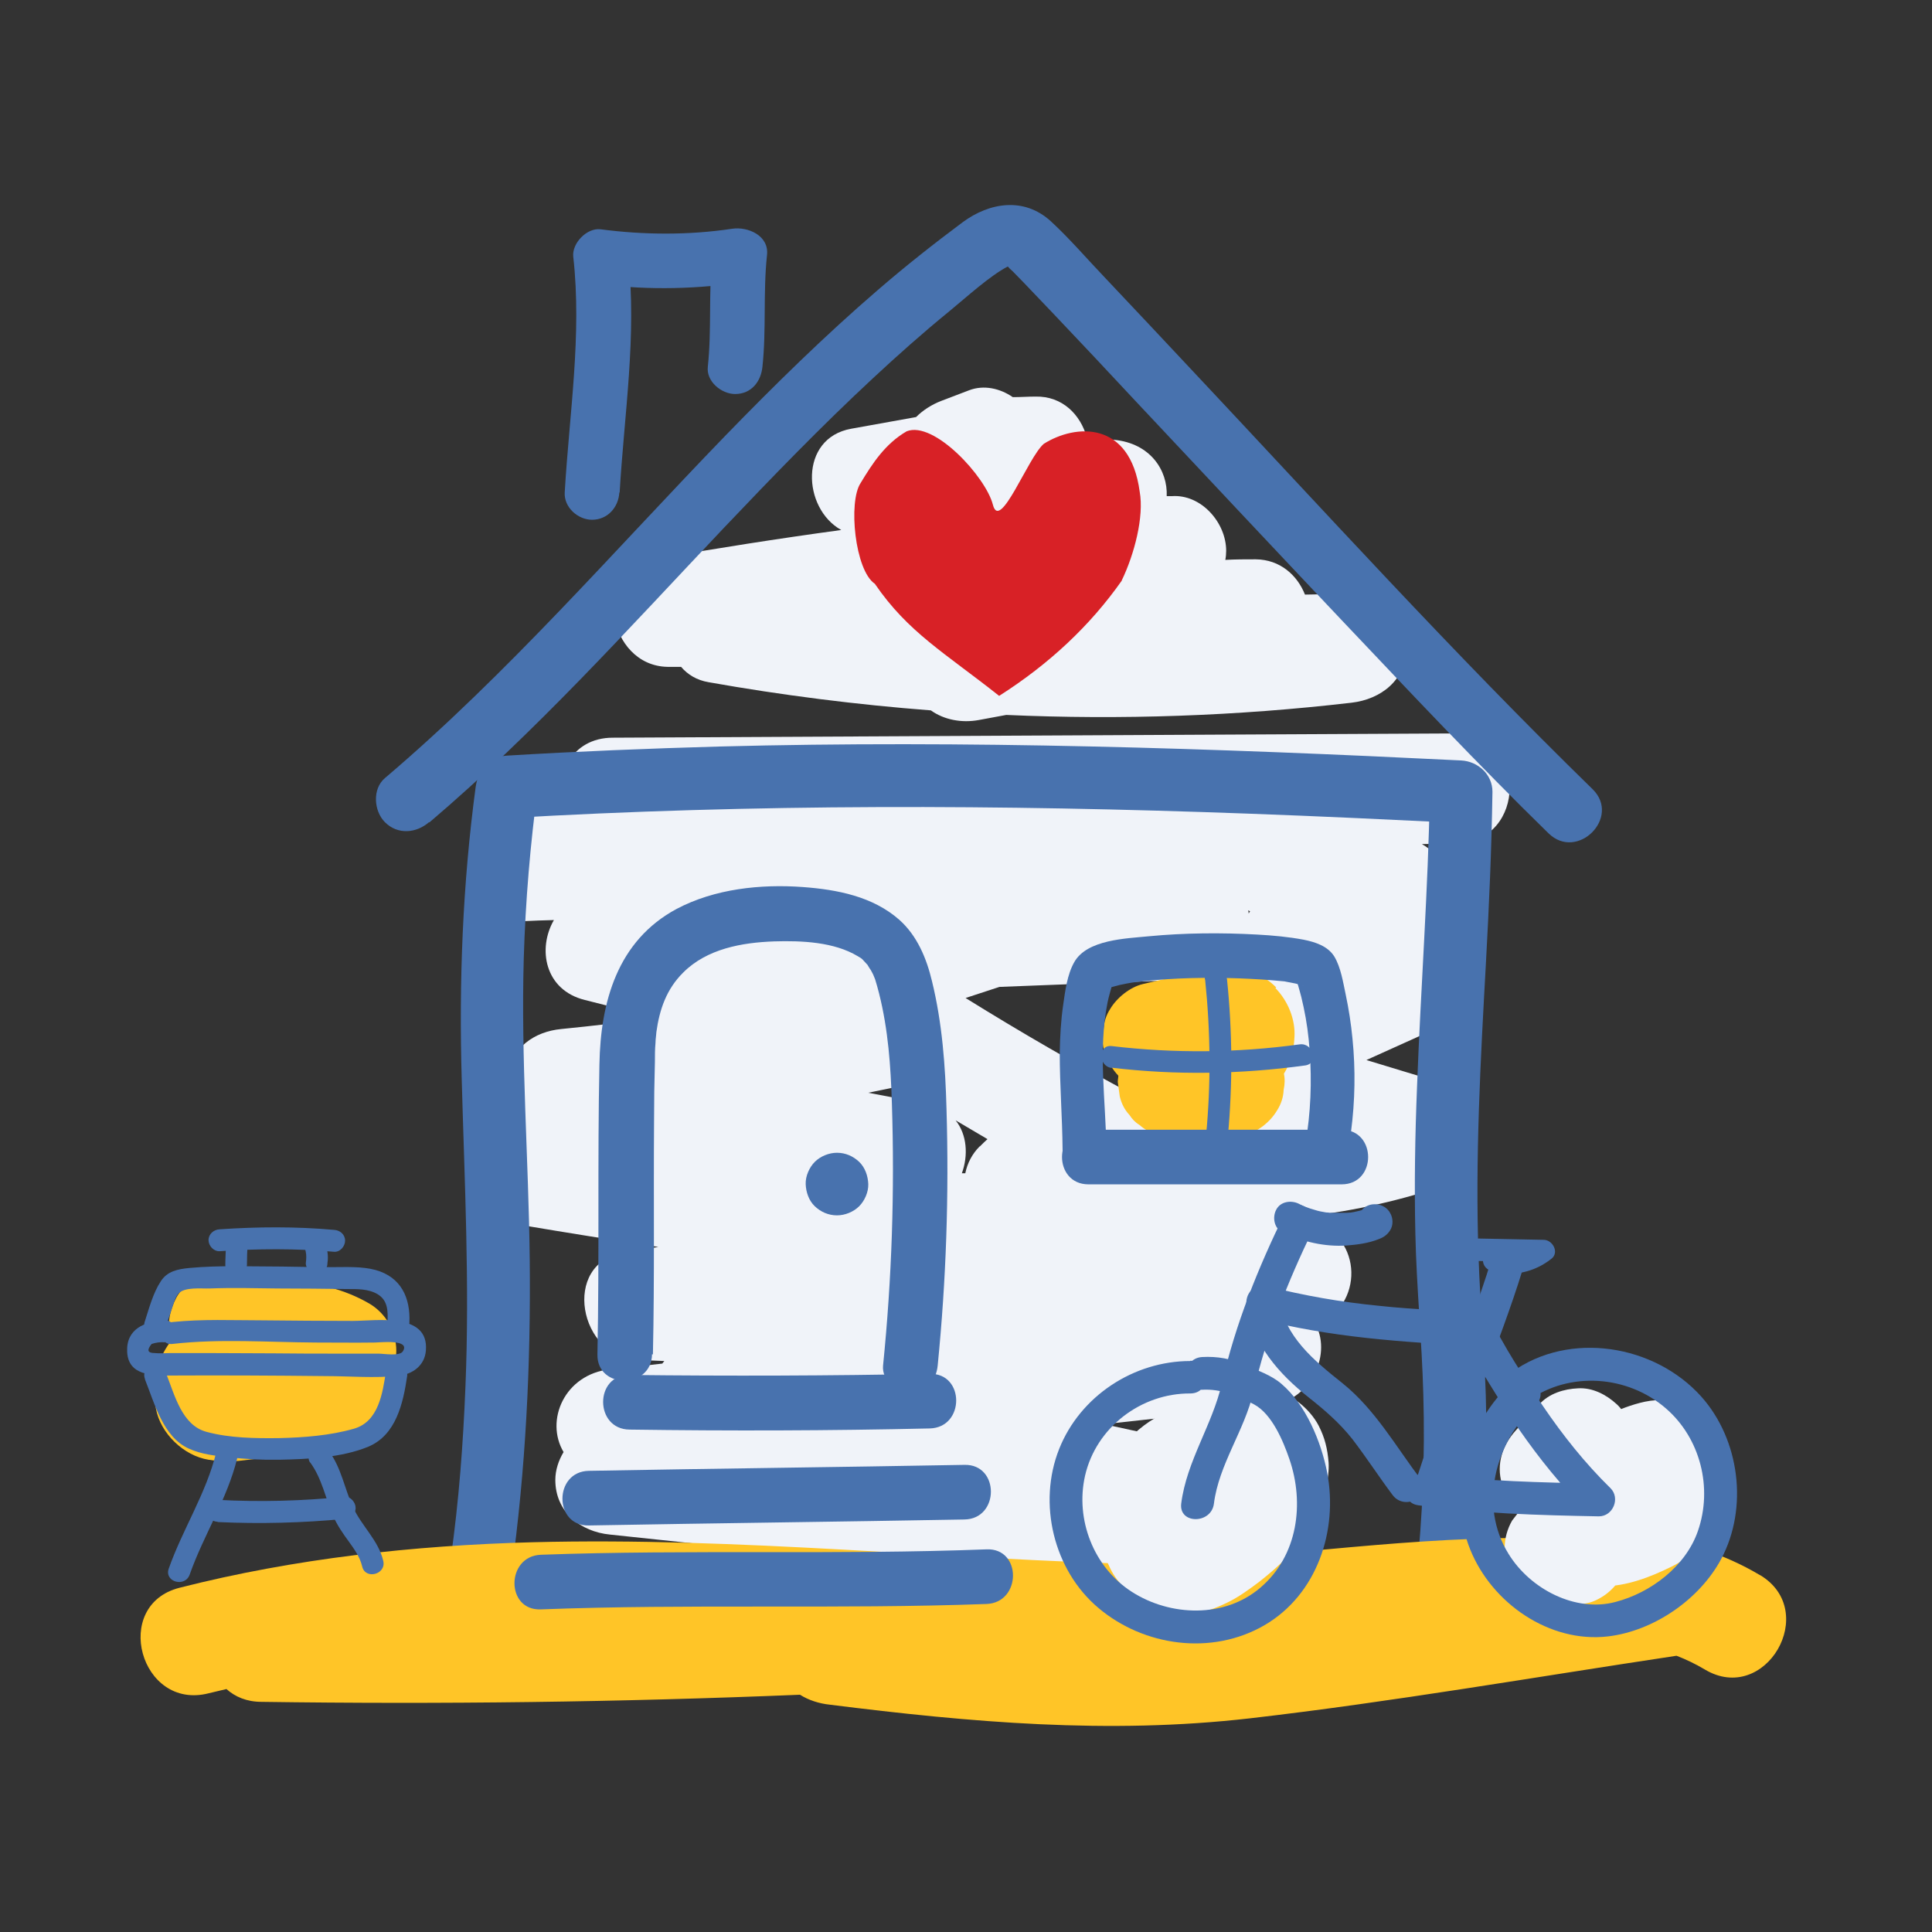 <?xml version="1.0" encoding="UTF-8"?>
<svg id="Layer_2" data-name="Layer 2" xmlns="http://www.w3.org/2000/svg" xmlns:xlink="http://www.w3.org/1999/xlink" viewBox="0 0 67.91 67.91">
  <rect x="0" y="0" width="67.91" height="67.91" fill="#333333" stroke="none"/>
  <defs>
    <style>
      .cls-1 {
        fill: none;
      }

      .cls-2 {
        fill: #f0f3f9;
      }

      .cls-3 {
        fill: #d82126;
        fill-rule: evenodd;
      }

      .cls-4 {
        fill: #ffc527;
      }

      .cls-5 {
        fill: #4872ae;
      }

      .cls-6 {
        clip-path: url(#clippath);
      }
    </style>
    <clipPath id="clippath">
      <rect class="cls-1" x="3.91" y="6.93" width="60.09" height="54.06"/>
    </clipPath>
  </defs>
  <g id="Layer_1-2" data-name="Layer 1">
    <g>
      <rect class="cls-1" width="67.91" height="67.91"/>
      <g class="cls-6">
        <path class="cls-2" d="M51.21,25.78c-9.89.05-19.78.1-29.67.15-1.48,0-2.07,1.38-1.79,2.48-.45.04-.91.08-1.36.13-1.03.1-1.92.81-1.92,1.92,0,1,.88,1.98,1.92,1.92.36-.02.72-.03,1.08-.04-.58,1-.33,2.46,1.09,2.81.83.21,1.66.42,2.49.63-1.1.15-2.21.28-3.32.39-.95.09-1.77.66-1.89,1.67-.06.55.1,1.12.45,1.53-1.63.55-1.98,3.34.03,3.69,1.61.27,3.22.53,4.82.77-.41.07-.81.14-1.22.2-2.21.37-1.57,3.71.51,3.78.31,0,.61.02.92.03-.02.03-.05.06-.07.09-.61.07-1.23.14-1.84.2-1.6.18-2.29,1.8-1.63,2.91-.18.3-.29.64-.29.98,0,1.13.89,1.82,1.92,1.92,4.88.52,9.76,1.03,14.64,1.55.32.03.6-.02.85-.13,2.03.08,4.04-.08,5.92-1,1.47-.72,1.11-3.18-.46-3.52-1.19-.26-2.39-.52-3.58-.78l5.74-.63c1.49-.16,2.26-1.75,1.71-2.85,1.68-.67,1.67-3.09-.13-3.66-.15-.05-.29-.09-.44-.14,1.65-.17,3.29-.52,4.88-1.04,1.79-.59,1.86-3.15,0-3.71-.85-.26-1.7-.51-2.54-.77.82-.37,1.64-.74,2.46-1.11,1.49-.67,1.05-2.67-.13-3.36,1.06-.9.72-2.5-.38-3.12.41-.01.82-.02,1.23-.03,2.47-.06,2.48-3.86,0-3.85M43.89,32.11s0-.08-.02-.11h0s.05.02.07.03c-.02.03-.04.06-.05.08M34.44,40.29c-.28.28-.44.61-.51.95-.04,0-.08,0-.12,0,.23-.63.18-1.36-.22-1.86.37.22.75.44,1.12.66-.09.08-.18.17-.27.26M32.67,38.82s-.07-.02-.11-.03c-.68-.12-1.36-.25-2.04-.38.37-.08.75-.15,1.12-.23.34.22.69.43,1.03.64M41.61,35.95c-1.24.56-1.15,2.11-.36,2.98-.14-.01-.28-.03-.42-.04-.13-.02-.27,0-.4.02-.14-.15-.31-.28-.53-.4-2.03-1.07-4.01-2.22-5.96-3.43.4-.13.79-.26,1.19-.39,2.29-.09,4.59-.18,6.88-.26.72-.03,1.27-.44,1.59-.98.07.48.33.93.8,1.25-.93.42-1.86.84-2.79,1.26"/>
        <path class="cls-4" d="M44.86,34.71c-.46-.47-1.17-.76-1.83-.71-.41.03-.79.11-1.18.2-.56.13-1.12.26-1.68.39-.46.11-.92.49-1.15.88-.14.22-.22.46-.23.72-.06.26-.05.51.03.77.1.31.26.61.49.85,0,.07-.02.14-.02.22l.07.51c.06.25.17.47.34.65.09.14.2.26.35.35.19.17.4.28.65.34.49.15,1.01.22,1.52.23.18,0,.35-.01.52-.03.34-.04.67-.08,1-.17.47-.13.9-.46,1.15-.88.14-.22.22-.46.23-.72.04-.19.05-.38.01-.57.24-.38.35-.84.37-1.28.04-.63-.23-1.28-.67-1.73"/>
        <path class="cls-5" d="M17.97,55.32c.51-3.66.69-7.36.65-11.06-.04-3.52-.31-7.04-.21-10.57.06-2.02.23-4.03.5-6.03-.37.37-.73.73-1.1,1.1,8.69-.51,17.38-.48,26.08-.16,2.49.09,4.98.21,7.47.33-.37-.37-.73-.73-1.1-1.1-.06,3.45-.32,6.89-.45,10.34-.07,1.73-.1,3.46-.06,5.19.04,1.89.23,3.77.28,5.66.06,2.13-.02,4.27-.25,6.39-.06.59.55,1.1,1.1,1.1.65,0,1.03-.51,1.1-1.1.2-1.89.29-3.78.26-5.68-.02-1.87-.21-3.72-.27-5.59-.12-3.43.07-6.86.26-10.28.11-2.01.2-4.02.23-6.03,0-.61-.51-1.07-1.1-1.1-8.69-.43-17.38-.72-26.08-.49-2.49.07-4.98.17-7.46.32-.65.04-1.01.48-1.1,1.1-.46,3.42-.59,6.84-.49,10.29.1,3.61.28,7.19.13,10.8-.08,2-.23,4-.51,5.99-.08.59.14,1.18.77,1.35.51.14,1.27-.17,1.35-.77"/>
        <path class="cls-4" d="M61.87,55.37c-2.6-1.55-5.51-1.64-8.41-1.31-2.27,0-4.55.19-6.83.4-2.03.19-4.07.37-6.11.53-7.27-.16-14.52-.97-21.8-.78-4.18.11-8.36.57-12.41,1.6-2.4.61-1.38,4.32,1.02,3.71.21-.05.42-.1.63-.15.3.27.71.45,1.23.45,6.31.09,12.63.01,18.93-.25.3.19.67.31,1.05.35,4.94.62,9.79,1.05,14.76.48,5.02-.58,10.01-1.45,15-2.2.34.13.67.29.99.48,2.13,1.28,4.07-2.05,1.94-3.32"/>
        <path class="cls-2" d="M47.51,20.87c-.55.01-1.09.02-1.64.03-.27-.68-.87-1.23-1.73-1.24-.36,0-.71,0-1.07.02.02-.1.03-.21.03-.32,0-.99-.88-2-1.92-1.92h-.17c.04-.91-.58-1.86-1.85-1.98-.32-.03-.64-.06-.96-.09-.22-.79-.85-1.45-1.8-1.43-.27,0-.53.02-.8.02-.45-.31-1.02-.44-1.54-.24-.32.12-.65.25-.97.37-.34.13-.65.33-.89.57l-2.28.41c-1.84.33-1.72,2.8-.35,3.56-2.21.3-4.42.65-6.62,1.03-2.19.39-1.59,3.74.51,3.78.16,0,.32,0,.48,0,.23.27.55.47.97.54,2.59.46,5.2.79,7.81.99.46.33,1.08.45,1.68.34.32-.06.65-.12.97-.18,4.04.18,8.1.04,12.14-.43,1.03-.12,1.92-.8,1.92-1.92,0-1.02-.88-1.95-1.92-1.92"/>
        <path class="cls-4" d="M13.91,47.99s-.02-.05-.03-.07c.03-.14.05-.29.05-.44,0-.68-.37-1.32-.95-1.66-.86-.5-1.91-.78-2.91-.72-.28.02-.57.05-.85.1-.13-.09-.26-.19-.39-.28-.37-.28-1.05-.31-1.48-.19-.45.12-.93.47-1.15.88-.24.45-.35.99-.19,1.48,0,.01,0,.02.01.03-.04.06-.08.11-.12.17-.44.66-.56,1.46-.42,2.22.16.88.98,1.66,1.85,1.8.37.06.69.08,1.06.04.39-.04.78-.09,1.17-.15,1.03-.16,2.04-.45,3.01-.85.25-.06.47-.17.65-.34.21-.14.38-.32.5-.54.24-.41.34-1.02.19-1.48"/>
        <path class="cls-5" d="M15.09,28.91c3.72-3.16,6.99-6.8,10.34-10.34,1.71-1.8,3.44-3.59,5.26-5.28.87-.81,1.76-1.6,2.68-2.35.62-.51,1.43-1.25,2.05-1.57,0,0,.24.16.05,0-.18-.15-.04,0-.03.01.04.06.11.11.16.16.13.13.26.27.39.4.35.36.69.73,1.04,1.09.95,1,1.9,2.01,2.84,3.02,2.44,2.6,4.87,5.19,7.32,7.78,2.38,2.51,4.76,5.04,7.24,7.46,1.01.99,2.56-.56,1.55-1.55-4.88-4.76-9.48-9.83-14.15-14.8-1-1.07-2.01-2.14-3.01-3.2-.62-.65-1.22-1.35-1.88-1.96-.94-.86-2.15-.67-3.1.03-1.02.76-2.02,1.55-2.98,2.38-1.87,1.61-3.63,3.34-5.35,5.11-3.94,4.07-7.66,8.38-11.98,12.05-.45.38-.39,1.16,0,1.55.45.45,1.1.39,1.55,0"/>
        <path class="cls-5" d="M20.7,53.62c4.4-.08,8.8-.13,13.2-.21,1.24-.02,1.24-1.95,0-1.92-4.4.08-8.8.13-13.2.21-1.24.02-1.24,1.95,0,1.92"/>
        <path class="cls-5" d="M22.13,50.25c3.52.05,7.04.04,10.55-.04,1.24-.03,1.24-1.95,0-1.92-3.52.07-7.04.08-10.55.04-1.24-.02-1.24,1.91,0,1.92"/>
        <path class="cls-5" d="M22.95,47.61c.06-2.73.02-5.45.04-8.18,0-.7.01-1.41.03-2.11,0-.22,0-.44.02-.65,0-.09.01-.17.02-.26,0-.04.03-.28.01-.12.11-.81.36-1.53.95-2.11.83-.83,2.06-1.05,3.19-1.09.98-.03,2.11.02,2.94.52.19.11.13.08.31.27.19.2-.08-.14.06.08.03.05.06.1.09.14.04.07.08.15.12.23-.09-.19.02.06.03.09.05.17.1.33.14.5.32,1.27.41,2.56.45,3.86.1,3.1,0,6.14-.31,9.22-.05.52.48.96.96.96.56,0,.91-.44.96-.96.3-3.02.4-5.99.31-9.02-.04-1.51-.15-3.02-.51-4.49-.19-.8-.52-1.6-1.15-2.16-.93-.82-2.18-1.06-3.38-1.15-1.49-.11-3.11.06-4.45.77-2.08,1.12-2.67,3.27-2.71,5.46-.07,3.39,0,6.79-.07,10.19-.03,1.24,1.9,1.24,1.92,0"/>
        <path class="cls-5" d="M38.26,41.63h8.9c1.24,0,1.24-1.92,0-1.92h-8.9c-1.24,0-1.24,1.92,0,1.92"/>
        <path class="cls-5" d="M47.49,39.77c.14-1.08.16-2.17.05-3.26-.05-.52-.13-1.04-.24-1.56-.09-.42-.17-.95-.4-1.33-.23-.37-.68-.51-1.08-.59-.53-.1-1.08-.15-1.63-.18-1.26-.07-2.55-.06-3.81.06-.79.08-2.17.11-2.62.91-.25.44-.32,1.02-.39,1.51-.08.55-.11,1.11-.12,1.67,0,1.14.09,2.27.1,3.41.01.99,1.55.99,1.54,0-.02-1.7-.3-3.48.04-5.17.04-.2.1-.39.15-.58.05-.22-.03,0-.05.03-.16.17-.07.08,0,.02.08-.07-.06.02-.08.03.05-.02.1-.04.15-.05.17-.05.34-.09.51-.12.11-.02.21-.04.32-.05.15-.02.04,0,0,0,.09-.01.17-.02.26-.03,1.12-.12,2.26-.14,3.39-.1.51.02,1.01.05,1.51.1.18.02-.07-.02.13.02.09.02.18.03.26.05.07.01.15.04.22.05.18.05.09.04.04,0,.13.08-.15-.18-.16-.18-.09-.04.03.13.05.21.04.13.07.26.11.4.12.49.21.99.26,1.49.11,1.08.1,2.18-.05,3.26-.05.41.39.77.77.77.46,0,.71-.36.77-.77"/>
        <path class="cls-5" d="M21.78,17.32c.16-2.75.61-5.53.3-8.29-.32.32-.64.64-.96.96,1.72.22,3.43.17,5.14-.09-.41-.31-.81-.62-1.22-.93-.14,1.3-.02,2.61-.16,3.92-.06.52.48.96.96.96.57,0,.91-.44.96-.96.14-1.3.02-2.61.16-3.92.08-.69-.67-1.01-1.22-.93-1.53.23-3.1.22-4.63.02-.48-.06-1.01.49-.96.96.31,2.75-.14,5.54-.3,8.29-.03.52.46.96.96.96.55,0,.93-.44.96-.96"/>
        <path class="cls-5" d="M5.82,46.65c.07-.2.14-.41.21-.61.06-.17.12-.43.24-.57.22-.24.8-.17,1.1-.18.79-.03,1.58-.01,2.38,0,.82,0,1.63.01,2.45.02.35,0,.75-.01,1.07.18.37.22.37.61.35,1-.02.49.75.49.77,0,.04-.87-.29-1.6-1.19-1.85-.48-.13-1.01-.1-1.51-.1-.59,0-1.18-.01-1.77-.02-1.09,0-2.19-.05-3.27.05-.4.04-.77.11-1,.47-.27.41-.41.95-.56,1.41-.16.47.59.67.74.2"/>
        <path class="cls-5" d="M7.94,43.75c0,.24-.02.47-.02.71,0,.1.05.2.11.27.07.07.18.12.27.11.1,0,.2-.04.27-.11.07-.08.11-.17.11-.27,0-.24.01-.47.02-.71,0-.1-.05-.2-.11-.27-.07-.07-.18-.12-.27-.11-.1,0-.2.04-.27.11-.07.08-.11.17-.11.27"/>
        <path class="cls-5" d="M10.68,43.76c.04.11.07.22.08.33,0-.03,0-.07-.01-.1.02.13.02.26,0,.4-.01.09.05.21.11.27.07.07.18.12.27.11.1,0,.2-.04.27-.11.02-.03.04-.05.06-.08.04-.06.05-.12.05-.19.02-.12.02-.25,0-.38-.02-.16-.05-.31-.1-.45-.04-.1-.09-.18-.18-.23-.08-.05-.2-.07-.3-.04-.09.03-.18.09-.23.18-.05.09-.07.2-.04.3"/>
        <path class="cls-5" d="M7.72,43.98c1.34-.09,2.68-.1,4.02.02.21.02.39-.19.39-.39,0-.22-.18-.37-.39-.38-1.34-.12-2.68-.11-4.02-.02-.21.01-.39.17-.39.38,0,.2.18.4.39.39"/>
        <path class="cls-5" d="M5.79,46.42c-.7.02-1.36.29-1.32,1.1.04.83.87.83,1.51.83,1.83-.01,3.65,0,5.48.02.83,0,1.71.08,2.54-.01.5-.05.93-.36.97-.89.11-1.35-1.75-1.04-2.57-1.04-1.06,0-2.11-.01-3.17-.02-1.05,0-2.12-.05-3.17.06-.49.06-.49.83,0,.77,1.65-.19,3.37-.06,5.03-.05.7,0,1.4.01,2.09,0,.17,0,1.26-.13.98.31-.11.18-.67.08-.86.08-.43,0-.87,0-1.3,0-.79,0-1.58,0-2.36-.01-.79,0-1.58-.01-2.36-.01-.43,0-.87,0-1.3,0-.17,0-.37.02-.54,0-.25,0-.29-.1-.11-.32.15-.05.3-.07.45-.06.49-.01.5-.78,0-.77"/>
        <path class="cls-5" d="M5.09,48.47c.34.85.64,2.04,1.55,2.45.44.2.92.25,1.39.3.59.07,1.18.1,1.78.09,1.01-.02,2.2-.07,3.14-.46.97-.41,1.22-1.52,1.36-2.47.07-.48-.67-.69-.74-.2-.12.79-.26,1.79-1.13,2.04-.84.24-1.76.31-2.63.33-.84.01-1.74,0-2.55-.22-.87-.23-1.12-1.3-1.42-2.05-.18-.45-.93-.26-.74.2"/>
        <path class="cls-5" d="M7.6,51.05c-.35,1.44-1.18,2.7-1.67,4.09-.16.47.58.67.74.2.49-1.39,1.32-2.65,1.67-4.09.12-.48-.62-.69-.74-.2"/>
        <path class="cls-5" d="M10.9,51.4c.42.57.54,1.27.82,1.91.14.31.33.59.53.86.2.28.4.55.48.89.11.48.86.28.74-.2-.17-.72-.76-1.22-1.06-1.88-.3-.65-.41-1.38-.84-1.96-.12-.17-.33-.25-.53-.14-.16.1-.26.36-.14.53"/>
        <path class="cls-5" d="M7.65,53.5c1.49.07,2.98.03,4.46-.11.21-.02.39-.16.39-.39,0-.19-.18-.41-.39-.39-1.48.15-2.97.19-4.46.11-.5-.02-.49.75,0,.77"/>
        <path class="cls-2" d="M54.1,49.36c-.27.31-.55.61-.82.92-.47.52-.69,1.18-.49,1.87.17.61.7,1.22,1.34,1.34.9.18,1.76.21,2.66.09.89-.12,1.72-.39,2.52-.8.4-.2.79-.72.88-1.15.1-.43.08-.84-.1-1.25-.16-.37-.42-.73-.79-.92-.48-.25-.95-.3-1.48-.19-.47.1-.91.28-1.35.47-.3.13-.58.29-.84.48-.98.71-2,1.68-2.01,3,0,.89.44,1.65,1.17,2.13.44.29,1.02.41,1.53.41.85,0,1.68-.32,2.43-.69.41-.2.8-.48,1.11-.81.4-.42.76-.98.85-1.57.09-.34.09-.68,0-1.02-.06-.25-.17-.47-.34-.65-.34-.44-.92-.81-1.51-.76-1.15.1-2.22.39-3.23.95-.48.26-.92.6-1.34.96-.44.38-.79.82-1.14,1.28-.17.3-.26.62-.26.97-.01.26.05.51.17.74.21.5.67,1.02,1.25,1.11.16.03.32.05.48.08.26.08.51.09.77.03.26-.01.49-.09.72-.23.4-.23.78-.69.89-1.15.11-.49.09-1.05-.19-1.48-.25-.39-.67-.81-1.15-.88l-.48-.08c.38.94.77,1.89,1.15,2.83.01-.02.03-.04.04-.05-.1.13-.2.26-.3.39.29-.37.61-.69.98-.98-.13.1-.26.2-.39.3.4-.31.84-.57,1.31-.77l-.46.19c.47-.2.96-.33,1.46-.4-.17.02-.34.05-.51.07.09-.01.18-.02.26-.03-.62-.81-1.24-1.62-1.86-2.44-.02.11-.05.21-.09.32.06-.15.13-.31.19-.46-.05.1-.1.19-.17.28l.3-.39c-.09.12-.2.22-.31.31.13-.1.26-.2.39-.3-.23.18-.49.32-.76.43.15-.06.31-.13.46-.19-.31.13-.62.25-.95.3.17-.02.34-.05.51-.07-.16.02-.31.03-.46,0,.17.02.34.05.51.07-.08-.01-.15-.03-.23-.06.15.06.31.13.46.19-.05-.02-.1-.05-.15-.09.13.1.26.2.39.3-.03-.03-.06-.06-.09-.09l.3.39s-.05-.08-.07-.12c.06.15.13.31.19.46-.02-.04-.03-.07-.03-.11l.07.51c0-.07,0-.13,0-.2l-.07.51c.01-.07.03-.13.06-.2-.06.15-.13.31-.19.46.05-.11.11-.21.18-.31l-.3.39c.21-.26.46-.5.73-.7-.13.1-.26.2-.39.3.31-.23.63-.42.98-.57-.15.06-.31.13-.46.19.27-.11.55-.19.83-.25-.49-1.17-.99-2.35-1.48-3.52-.13.07-.26.13-.4.19.15-.06.31-.13.46-.19-.45.19-.92.32-1.41.39.17-.02.34-.05.51-.07-.51.07-1.02.07-1.53,0,.17.02.34.05.51.07-.12-.02-.24-.04-.36-.06.28,1.07.57,2.14.85,3.22l.82-.92c.34-.38.56-.84.56-1.36,0-.47-.21-1.04-.56-1.36-.37-.34-.85-.59-1.36-.56-.49.02-1.02.18-1.36.56"/>
        <path class="cls-2" d="M44.42,49.28c-.49-.1-1.01-.18-1.51-.14-.5.04-1.01.11-1.48.3-.6.25-1.11.52-1.59.98-.4.39-.69.85-.9,1.35-.21.51-.34,1.02-.35,1.58,0,.64.16,1.22.44,1.79.13.27.33.52.54.74.32.35.75.59,1.19.75.82.28,1.66.06,2.4-.31.39-.19.74-.45,1.09-.71.34-.27.67-.54.97-.86.63-.69,1.25-1.53,1.4-2.48.05-.28.1-.58.08-.87-.04-.48-.13-.86-.35-1.29-.32-.61-1-1.15-1.68-1.29-.8-.17-1.57-.04-2.28.36-.56.32-.99.78-1.36,1.3-.83,1.19-.86,3.05.28,4.06.56.49,1.27.82,2.03.81.46,0,.86-.12,1.26-.32.42-.21.69-.54.95-.91.27-.39.31-1.05.19-1.48-.12-.45-.47-.93-.88-1.15-.45-.24-.99-.35-1.48-.19-.15.06-.31.13-.46.19-.29.17-.52.4-.69.69,0,.01-.02.02-.03.04.1-.13.2-.26.3-.39-.04.05-.08.08-.12.12.13-.1.26-.2.39-.3-.04.02-.07.04-.11.06.15-.06.31-.13.46-.19-.07.03-.13.05-.2.06.17-.02.34-.05.51-.07-.07,0-.15,0-.22,0,.17.02.34.05.51.07-.09-.01-.18-.04-.26-.07.15.06.31.13.46.19-.09-.04-.17-.08-.24-.14.13.1.26.2.39.3-.06-.05-.11-.1-.17-.16.1.13.2.26.3.39-.05-.06-.09-.12-.12-.2.06.15.13.31.19.46-.04-.09-.06-.19-.07-.28.02.17.05.34.07.51,0-.1,0-.2,0-.31l-.07.51c.02-.15.06-.28.12-.42-.06.15-.13.31-.19.46.07-.16.16-.3.26-.44-.1.13-.2.26-.3.39.12-.15.25-.28.4-.4-.13.1-.26.2-.39.3.12-.09.24-.16.37-.22-.15.06-.31.13-.46.19.11-.05.22-.08.35-.1-.17.02-.34.05-.51.07.08,0,.15-.01.23,0-.17-.02-.34-.05-.51-.07.08.01.15.03.22.05l-.46-.19c.07.03.13.07.19.11-.13-.1-.26-.2-.39-.3.05.04.09.09.13.14l-.3-.39c.04.05.07.1.09.16-.06-.15-.13-.31-.19-.46.03.08.05.15.06.23-.02-.17-.05-.34-.07-.51.02.14.01.27,0,.41l.07-.51c-.03.18-.08.35-.15.52.06-.15.13-.31.19-.46-.12.27-.29.52-.47.76.1-.13.2-.26.3-.39-.31.4-.67.76-1.07,1.07.13-.1.26-.2.39-.3-.32.24-.66.46-1.02.63.15-.07.31-.13.46-.19-.11.05-.22.08-.34.11.17-.02.34-.05.51-.07-.09.01-.18.01-.28,0,.17.02.34.05.51.07-.06-.01-.12-.03-.17-.05.15.06.31.13.46.19-.08-.04-.14-.08-.21-.13.13.1.26.2.39.3-.08-.07-.15-.14-.21-.22l.3.39c-.08-.11-.15-.23-.2-.36.06.15.13.31.19.46-.05-.14-.09-.29-.11-.44.02.17.05.34.07.51-.02-.17-.02-.34,0-.51l-.07.51c.03-.21.08-.41.16-.61-.06.15-.13.31-.19.46.08-.18.17-.34.29-.5-.1.13-.2.26-.3.39.12-.16.26-.29.42-.41-.13.1-.26.2-.39.3.17-.12.35-.22.54-.31-.15.06-.31.13-.46.19.25-.1.51-.17.78-.21-.17.02-.34.05-.51.07.29-.04.58-.04.88,0-.17-.02-.34-.05-.51-.07.1.01.21.03.31.05.51.11,1.03.07,1.48-.19.4-.23.78-.69.89-1.15.11-.49.09-1.05-.19-1.48-.26-.41-.66-.78-1.15-.88"/>
        <path class="cls-5" d="M41.84,47.84c-1.99,0-3.87,1.23-4.61,3.09-.76,1.91-.2,4.26,1.38,5.59,1.6,1.35,3.98,1.68,5.83.61,1.86-1.08,2.6-3.34,2.21-5.37-.21-1.08-.75-2.39-1.61-3.12-.36-.31-.83-.46-1.27-.66-.49-.22-.97-.31-1.52-.28-.74.05-.74,1.2,0,1.15.66-.04,1.26.21,1.84.52.62.34,1.01,1.27,1.23,1.91.54,1.56.3,3.4-1.01,4.52-1.26,1.09-3.18,1.02-4.53.15-1.34-.86-1.99-2.54-1.64-4.08.39-1.7,1.97-2.9,3.7-2.89.74,0,.74-1.15,0-1.15"/>
        <path class="cls-5" d="M53.16,48.57c-1.58,1.45-2.3,3.87-1.48,5.9.76,1.88,2.78,3.29,4.84,3.05,1.61-.19,3.22-1.3,3.98-2.72.96-1.8.65-4.2-.7-5.71-1.64-1.83-4.63-2.32-6.66-.86-.6.43-.02,1.43.58,1,1.45-1.04,3.49-.89,4.83.27,1.22,1.05,1.66,2.8,1.13,4.32-.43,1.24-1.66,2.17-2.9,2.49-1.39.37-2.99-.44-3.76-1.7-1.05-1.7-.47-3.92.95-5.22.55-.5-.27-1.32-.82-.82"/>
        <path class="cls-5" d="M49.94,52c-.87-1.15-1.6-2.45-2.74-3.37-1.04-.83-2.01-1.62-2.27-2.99l-.71.71c2.52.66,5.09.83,7.68.96l-.5-.29c1.24,2.18,2.59,4.34,4.39,6.11.14-.33.27-.66.41-.98-2.02-.04-4.04-.08-6.04-.35-.73-.1-1.04,1.01-.31,1.11,2.11.29,4.22.35,6.35.39.5,0,.76-.64.41-.99-.89-.87-1.67-1.85-2.37-2.88-.35-.51-.68-1.04-1.01-1.57-.16-.26-.32-.53-.47-.8-.15-.25-.28-.61-.51-.8-.23-.18-.58-.14-.86-.15-.33-.02-.66-.04-.99-.06-.64-.04-1.28-.08-1.92-.15-1.34-.13-2.65-.36-3.95-.69-.45-.12-.79.28-.71.71.25,1.36,1.12,2.36,2.18,3.2.57.45,1.09.9,1.54,1.47.49.64.93,1.32,1.41,1.96.44.59,1.45.01,1-.58"/>
        <path class="cls-5" d="M51.24,44.31c1.01.02,2.02.04,3.02.05-.09-.22-.18-.44-.27-.66-.38.31-.92.38-1.38.23-.2-.06-.42.07-.47.27-.06.21.07.41.27.47.74.23,1.53.05,2.13-.43.27-.22.04-.65-.27-.66-1.01-.02-2.02-.04-3.02-.06-.5,0-.5.76,0,.77"/>
        <path class="cls-5" d="M52.41,44.32c-.41,1.35-.93,2.66-1.4,3.98-.44,1.21-.8,2.44-1.21,3.66-.24.71.88,1.01,1.11.31.41-1.22.77-2.45,1.21-3.66.48-1.33.99-2.64,1.4-3.98.22-.71-.89-1.02-1.11-.31"/>
        <path class="cls-5" d="M45.09,43.31c.69.34,1.47.52,2.24.47.38-.03.77-.08,1.12-.22.17-.06.31-.15.41-.31.12-.18.11-.44,0-.62-.19-.34-.7-.41-.97-.12-.17.19-.23.47-.09.7,0,0,0,0,0,.01.15.26.53.38.79.21.26-.17.37-.51.21-.79,0,0,0,0,0-.01l-.09.7h.01c-.08.04-.17.09-.25.14,0,0,.01,0,.02,0h-.31s.01,0,.02,0c-.11-.09-.23-.18-.35-.26v.02c0-.15-.03-.3-.05-.45v.03c.04-.08.09-.17.14-.25.16-.09.19-.11.09-.07-.03.01-.06.02-.1.03-.05.01-.1.03-.15.04-.11.03-.23.05-.35.07.14-.02-.08,0-.1,0-.05,0-.1,0-.15,0-.12,0-.24,0-.36,0-.05,0-.1,0-.15-.01-.03,0-.07,0-.1-.01.07,0,.07,0,0,0-.12-.02-.23-.04-.35-.08-.11-.03-.23-.07-.34-.11-.02,0-.16-.07-.05-.02-.06-.03-.12-.06-.18-.09-.27-.13-.64-.08-.79.21-.14.26-.08.65.21.79"/>
        <path class="cls-5" d="M45.16,42.65c-.94,1.92-1.73,3.88-2.21,5.97-.33,1.46-1.24,2.73-1.43,4.23-.09.73,1.06.73,1.15,0,.17-1.37,1.08-2.58,1.39-3.93.46-2,1.2-3.86,2.09-5.7.32-.67-.67-1.25-1-.58"/>
        <path class="cls-5" d="M39.08,37.53c2.26.27,4.54.23,6.8-.08.49-.07.28-.81-.2-.74-2.19.3-4.41.32-6.6.06-.49-.06-.49.71,0,.77"/>
        <path class="cls-5" d="M42.36,34.43c.19,1.83.21,3.67.03,5.51-.05.49.72.49.77,0,.17-1.83.16-3.68-.03-5.51-.02-.21-.16-.38-.39-.39-.19,0-.41.18-.39.39"/>
        <path class="cls-5" d="M29.42,42.72c.28,0,.58-.12.78-.32.19-.19.33-.5.32-.78-.01-.28-.11-.58-.32-.78-.21-.2-.48-.32-.78-.32-.28,0-.58.12-.78.32-.19.19-.33.5-.32.78.01.28.11.58.32.78.21.2.48.32.78.32"/>
        <path class="cls-3" d="M39.43,20.41c-1.11,1.58-2.55,2.93-4.31,4.05-1.92-1.52-3.2-2.23-4.37-3.94-.7-.47-.94-2.88-.5-3.54.41-.68.86-1.38,1.62-1.82.96-.38,2.78,1.6,3.03,2.58.25.98,1.23-1.66,1.79-2.14,1.11-.7,3.03-.83,3.37,1.68.16.88-.19,2.21-.63,3.12"/>
        <path class="cls-5" d="M19.01,56.57c5.22-.2,10.45,0,15.67-.19,1.23-.05,1.24-1.97,0-1.92-5.22.2-10.45,0-15.67.19-1.23.05-1.24,1.97,0,1.92"/>
      </g>
    </g>
  </g>
</svg>